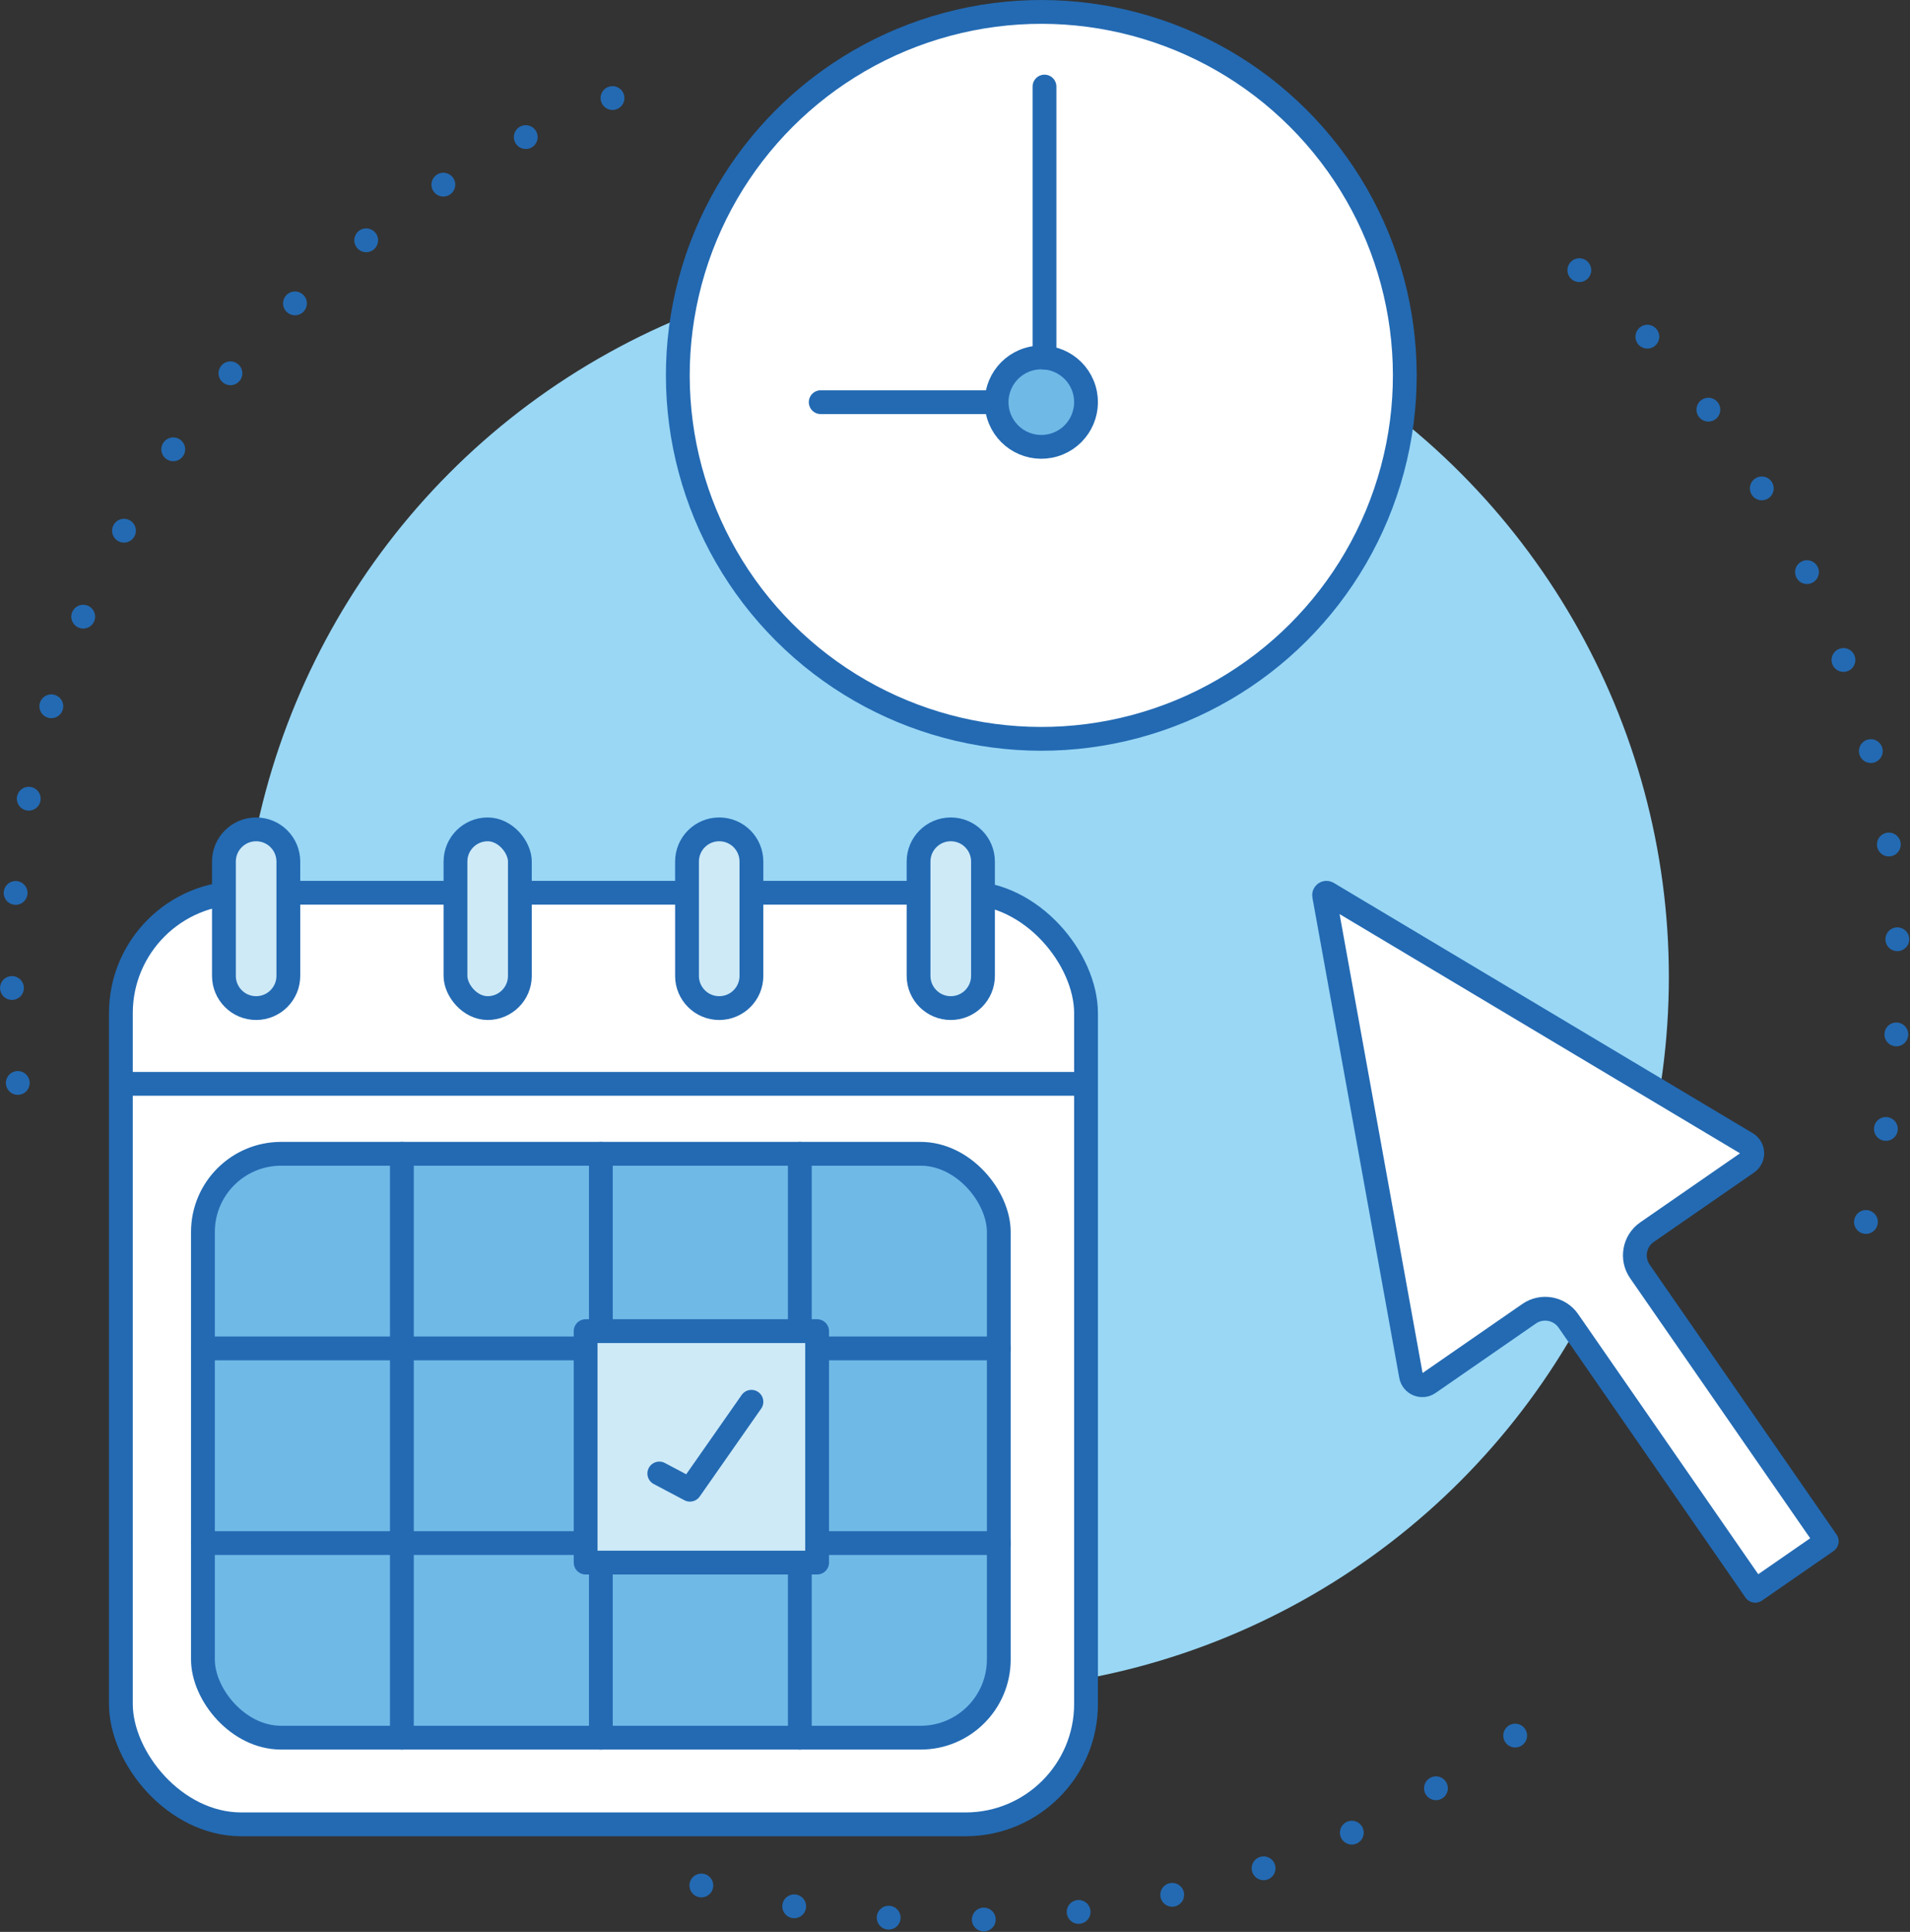 <?xml version="1.0" encoding="UTF-8"?><svg id="Capa_2" xmlns="http://www.w3.org/2000/svg" viewBox="0 0 938.11 948.93"><rect x="0" y="0" width="938.11" height="948.93" fill="#333333" stroke="none"/><defs><style>.cls-1{fill:#ceeaf7;}.cls-1,.cls-2,.cls-3,.cls-4,.cls-5{stroke:#236ab3;stroke-linecap:round;stroke-linejoin:round;stroke-width:11.69px;}.cls-2{fill:#6fb9e7;}.cls-3{stroke-dasharray:0 46.75;}.cls-3,.cls-4{fill:none;}.cls-5{fill:#fff;}.cls-6{fill:#99d7f5;stroke-width:0px;}</style></defs><g id="Capa_1-2"><circle class="cls-6" cx="469.05" cy="479.88" r="350.62"/><path class="cls-3" d="M300.84,48.16C128.18,115.48,5.84,283.39,5.84,479.88c0,31.32,3.11,61.91,9.03,91.49"/><path class="cls-3" d="M916.47,600.23c10.3-38.38,15.79-78.72,15.79-120.35,0-147.63-69.07-279.13-176.65-363.96"/><path class="cls-3" d="M344.48,926.14c39.64,11.04,81.42,16.94,124.58,16.94,115.72,0,221.52-42.43,302.7-112.58"/><circle class="cls-5" cx="511.45" cy="184.38" r="178.53" transform="translate(19.42 415.66) rotate(-45)"/><circle class="cls-2" cx="511.45" cy="197.55" r="21.96" transform="translate(-35.16 154.81) rotate(-16.65)"/><line class="cls-5" x1="513.01" y1="175.65" x2="513.01" y2="42.52"/><line class="cls-5" x1="489.49" y1="197.55" x2="403.1" y2="197.55"/><rect class="cls-5" x="59.37" y="438.53" width="474.04" height="457.58" rx="59.15" ry="59.15"/><path class="cls-1" d="M125.8,495.17h0c-8.74,0-15.82-7.08-15.82-15.82v-56.15c0-8.74,7.08-15.82,15.82-15.82h0c8.74,0,15.82,7.08,15.82,15.82v56.15c0,8.74-7.08,15.82-15.82,15.82Z"/><rect class="cls-1" x="223.71" y="407.38" width="31.63" height="87.79" rx="15.82" ry="15.82"/><path class="cls-1" d="M353.25,495.17h0c-8.74,0-15.82-7.08-15.82-15.82v-56.15c0-8.74,7.08-15.82,15.82-15.82h0c8.74,0,15.82,7.08,15.82,15.82v56.15c0,8.74-7.08,15.82-15.82,15.82Z"/><path class="cls-1" d="M466.98,495.17h0c-8.74,0-15.82-7.08-15.82-15.82v-56.15c0-8.74,7.08-15.82,15.82-15.82h0c8.74,0,15.82,7.08,15.82,15.82v56.15c0,8.74-7.08,15.82-15.82,15.82Z"/><line class="cls-5" x1="60.97" y1="532.39" x2="531.29" y2="532.39"/><rect class="cls-2" x="99.67" y="566.74" width="390.89" height="286.8" rx="38.41" ry="38.41"/><line class="cls-5" x1="99.67" y1="757.95" x2="490.56" y2="757.95"/><line class="cls-5" x1="99.67" y1="662.35" x2="490.56" y2="662.35"/><line class="cls-5" x1="392.84" y1="566.74" x2="392.84" y2="853.55"/><line class="cls-5" x1="295.12" y1="566.74" x2="295.12" y2="853.55"/><line class="cls-5" x1="197.39" y1="566.74" x2="197.39" y2="853.55"/><rect class="cls-1" x="287.64" y="653.85" width="113.69" height="113.69"/><polyline class="cls-4" points="323.82 723.78 338.87 731.74 369.07 688.55"/><path class="cls-5" d="M857.87,561.64l-205.78-122.95c-.85-.51-1.91.22-1.73,1.2l42.66,235.89c.73,4.03,5.38,5.96,8.75,3.63l49.26-34.1c6.29-4.36,14.93-2.79,19.29,3.51l91.78,132.56,35.12-24.31-91.78-132.56c-4.36-6.29-2.79-14.93,3.51-19.29l49.26-34.1c3.37-2.33,3.2-7.37-.32-9.47Z"/></g></svg>